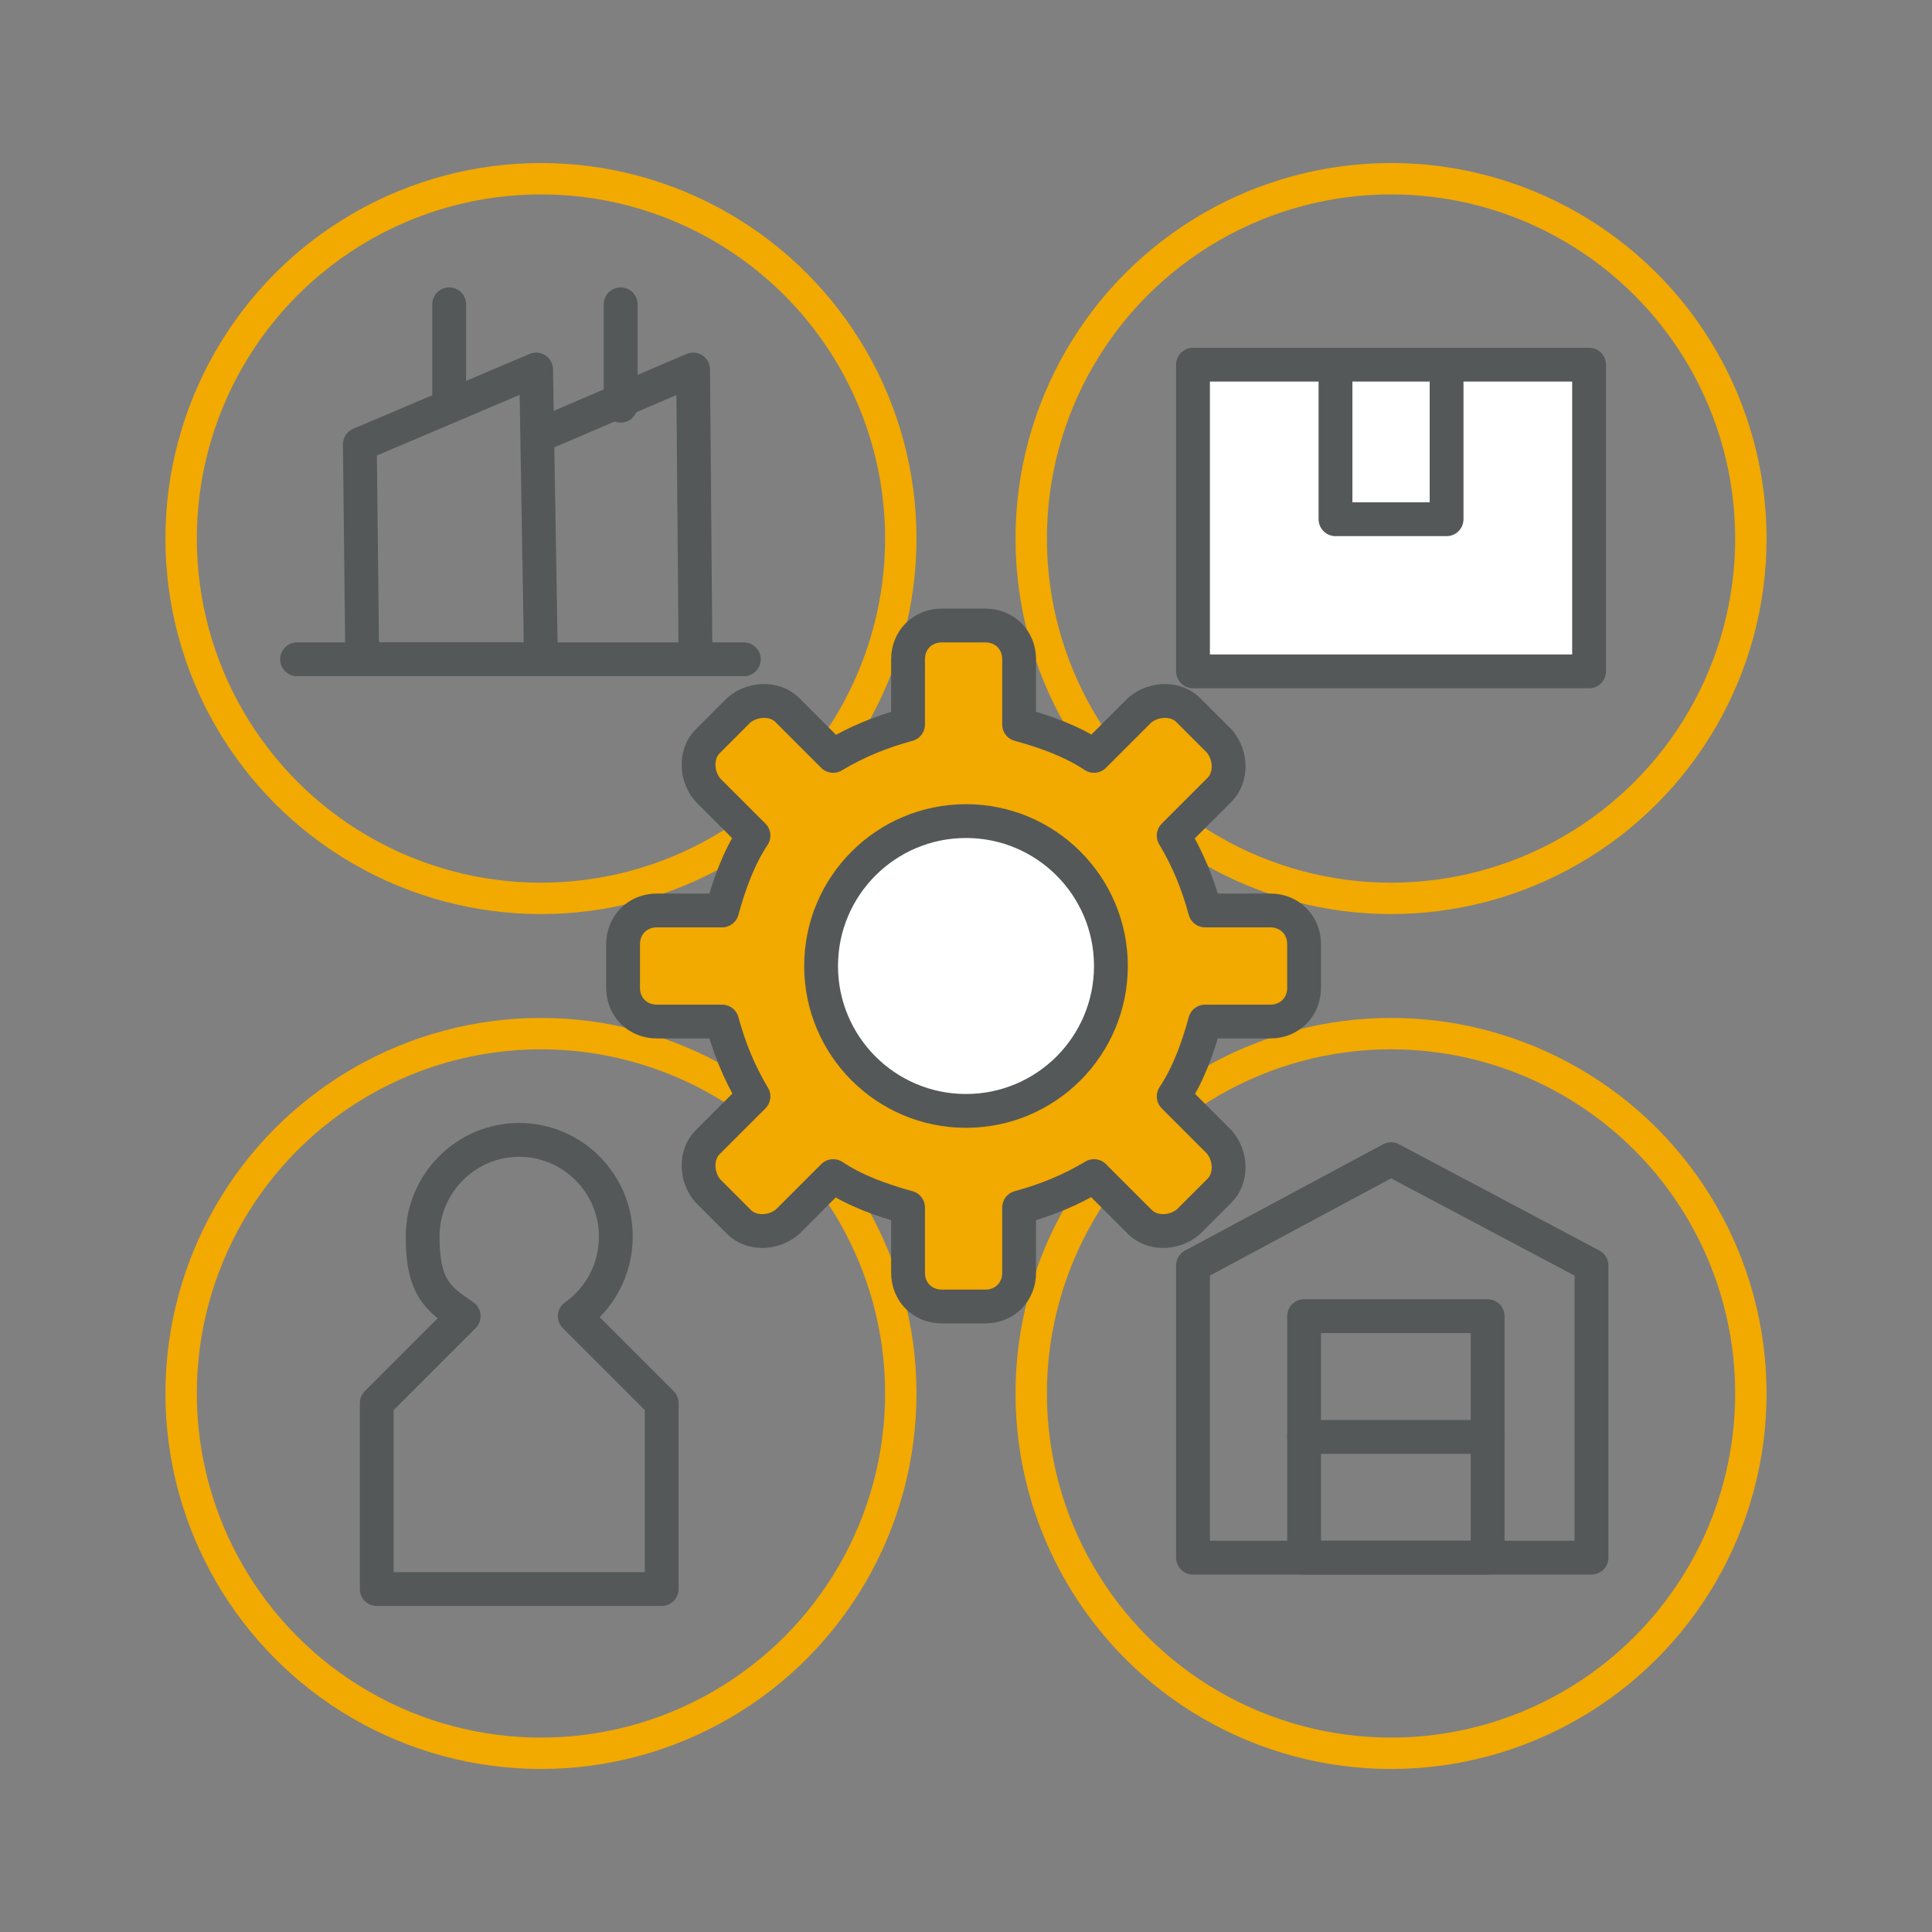 <?xml version="1.0" encoding="UTF-8"?>
<svg id="Layer_1" data-name="Layer 1" xmlns="http://www.w3.org/2000/svg" width="80" height="80" version="1.1" viewBox="0 0 80 80">
  <rect x="0" y="0" width="80" height="80" fill="#808080" stroke="none"/>
  <defs>
    <style>
      .cls-1, .cls-2, .cls-3 {
        stroke: #545859;
        stroke-width: 1.4px;
      }

      .cls-1, .cls-2, .cls-3, .cls-4 {
        stroke-linecap: round;
        stroke-linejoin: round;
      }

      .cls-1, .cls-4 {
        fill: none;
      }

      .cls-2 {
        fill: #f2a900;
      }

      .cls-3 {
        fill: #fff;
      }

      .cls-4 {
        stroke: #f2a900;
        stroke-width: 1.3px;
      }
    </style>
  </defs>
  <g>
    <circle class="cls-4" cx="22.4" cy="22.3" r="14.9"/>
    <circle class="cls-4" cx="57.6" cy="22.3" r="14.9"/>
    <circle class="cls-4" cx="22.4" cy="57.7" r="14.9"/>
    <circle class="cls-4" cx="57.6" cy="57.7" r="14.9"/>
  </g>
  <rect class="cls-3" x="49.4" y="15.1" width="16.4" height="12.7"/>
  <polygon class="cls-1" points="65.9 64.5 57.6 64.5 49.4 64.5 49.4 58.5 49.4 52.4 57.6 48 65.9 52.4 65.9 58.5 65.9 64.5"/>
  <rect class="cls-3" x="55.3" y="15.1" width="4.6" height="6.4"/>
  <rect class="cls-1" x="54" y="54.5" width="7.6" height="10"/>
  <line class="cls-1" x1="54" y1="59.5" x2="61.6" y2="59.5"/>
  <line class="cls-1" x1="12.3" y1="27.3" x2="30.8" y2="27.3"/>
  <polygon class="cls-1" points="14.9 18.4 22.2 15.3 22.4 27.3 15 27.3 14.9 18.4"/>
  <polyline class="cls-1" points="22.4 18 28.7 15.3 28.8 27.3"/>
  <line class="cls-1" x1="18.6" y1="16.8" x2="18.6" y2="12.6"/>
  <line class="cls-1" x1="25.7" y1="16.8" x2="25.7" y2="12.6"/>
  <path class="cls-1" d="M23.8,54.5c1-.7,1.7-1.9,1.7-3.3,0-2.2-1.8-4-4-4s-4,1.8-4,4,.7,2.6,1.7,3.3l-3.6,3.6v7.7h11.8v-7.7l-3.6-3.6Z"/>
  <g>
    <path class="cls-2" d="M52.6,37.7h-2.7c-.3-1.1-.7-2.1-1.3-3.1l1.9-1.9c.5-.5.5-1.4,0-2l-1.3-1.3c-.5-.5-1.4-.5-2,0l-1.9,1.9c-.9-.6-2-1-3.1-1.3v-2.7c0-.8-.6-1.4-1.4-1.4h-1.8c-.8,0-1.4.6-1.4,1.4v2.7c-1.1.3-2.1.7-3.1,1.3l-1.9-1.9c-.5-.5-1.4-.5-2,0l-1.3,1.3c-.5.5-.5,1.4,0,2l1.9,1.9c-.6.9-1,2-1.3,3.1h-2.7c-.8,0-1.4.6-1.4,1.4v1.8c0,.8.6,1.4,1.4,1.4h2.7c.3,1.1.7,2.1,1.3,3.1l-1.9,1.9c-.5.5-.5,1.4,0,2l1.3,1.3c.5.5,1.4.5,2,0l1.9-1.9c.9.6,2,1,3.1,1.3v2.7c0,.8.6,1.4,1.4,1.4h1.8c.8,0,1.4-.6,1.4-1.4v-2.7c1.1-.3,2.1-.7,3.1-1.3l1.9,1.9c.5.5,1.4.5,2,0l1.3-1.3c.5-.5.5-1.4,0-2l-1.9-1.9c.6-.9,1-2,1.3-3.1h2.7c.8,0,1.4-.6,1.4-1.4v-1.8c0-.8-.6-1.4-1.4-1.4Z"/>
    <circle class="cls-3" cx="40" cy="40" r="6"/>
  </g>
</svg>